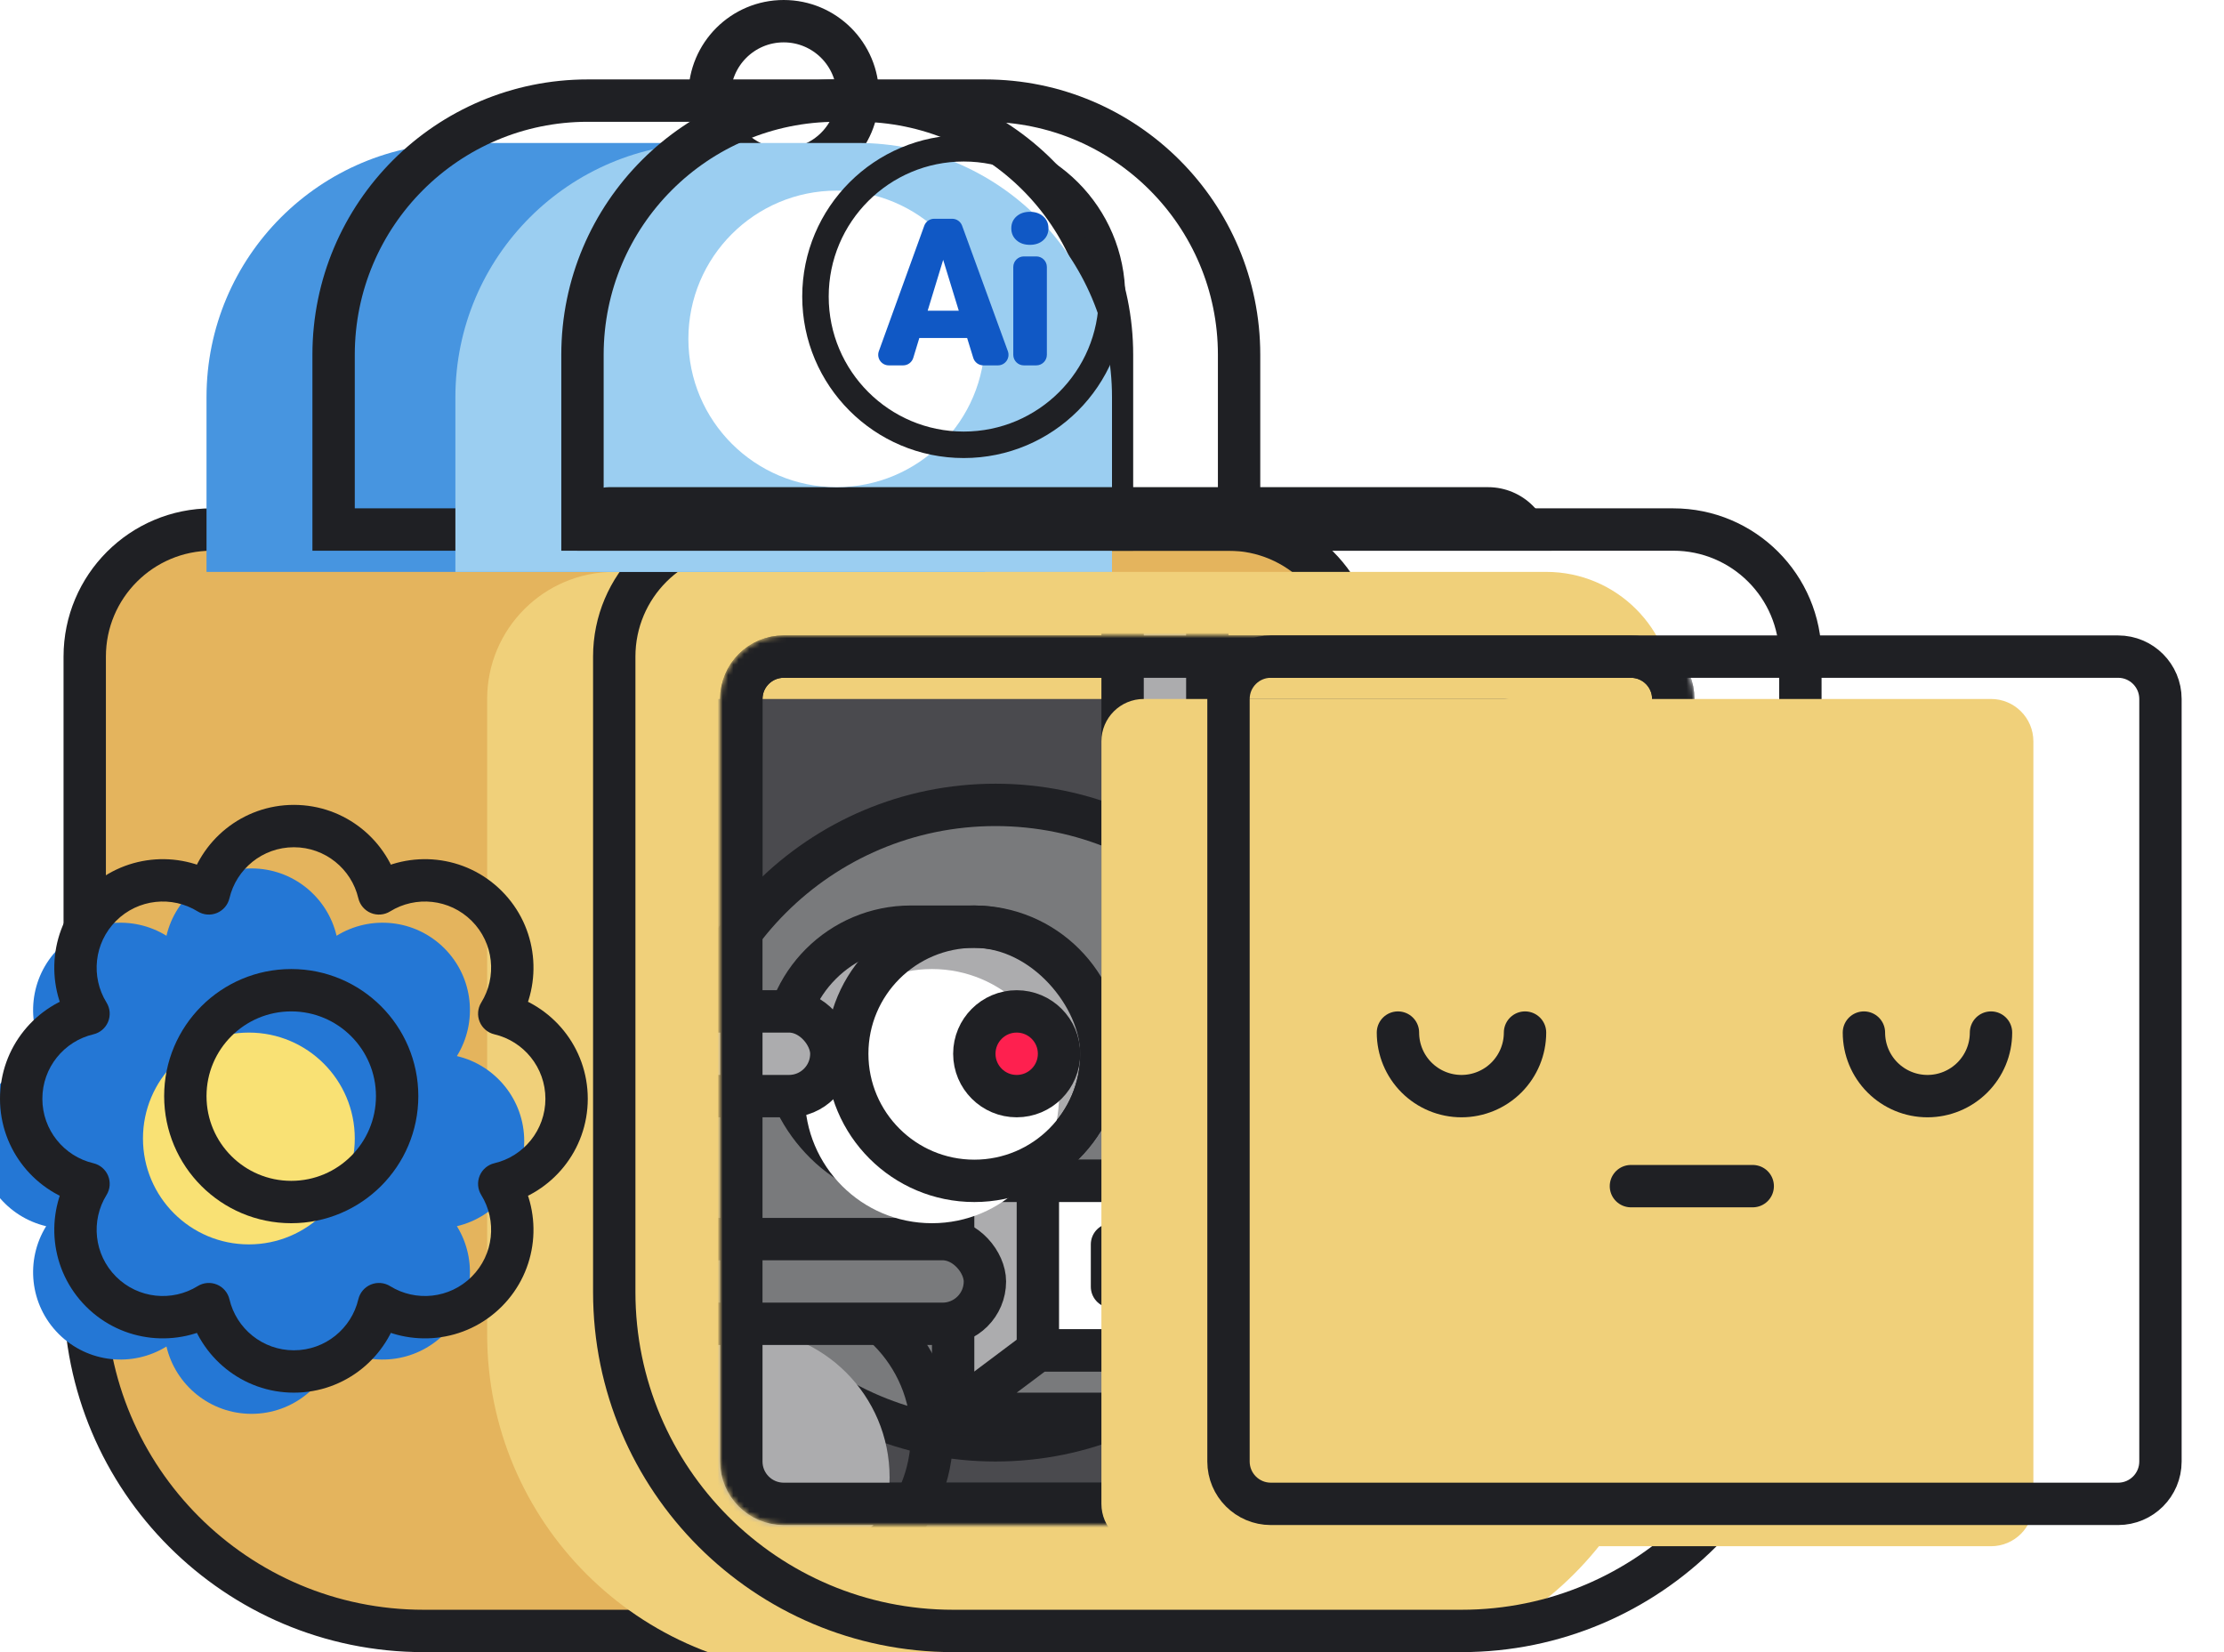 <svg width="420" height="312" viewBox="0 0 420 312" fill="none" xmlns="http://www.w3.org/2000/svg">
<g filter="url(#filter0_ii)">
<path d="M16 124C16 110.745 26.745 100 40 100H232C245.255 100 256 110.745 256 124V284C256 297.255 245.255 308 232 308H80C44.654 308 16 279.346 16 244V124Z" fill="#E4B45D"/>
</g>
<path d="M16 124C16 110.745 26.745 100 40 100H232C245.255 100 256 110.745 256 124V284C256 297.255 245.255 308 232 308H80C44.654 308 16 279.346 16 244V124Z" stroke="#1F2024" stroke-width="8"/>
<g filter="url(#filter1_i)">
<path d="M116 124C116 110.745 126.745 100 140 100H316C329.255 100 340 110.745 340 124V244C340 279.346 311.346 308 276 308H180C144.654 308 116 279.346 116 244V124Z" fill="#F0D07A"/>
</g>
<path d="M116 124C116 110.745 126.745 100 140 100H316C329.255 100 340 110.745 340 124V244C340 279.346 311.346 308 276 308H180C144.654 308 116 279.346 116 244V124Z" stroke="#1F2024" stroke-width="8"/>
<g filter="url(#filter2_ii)">
<path fill-rule="evenodd" clip-rule="evenodd" d="M16.717 191.436C12.772 185.072 13.561 176.607 19.084 171.084C24.607 165.561 33.072 164.772 39.436 168.717C41.145 161.428 47.689 156 55.5 156C63.311 156 69.855 161.428 71.564 168.717C77.928 164.772 86.393 165.561 91.916 171.084C97.439 176.607 98.228 185.072 94.283 191.436C101.572 193.146 107 199.689 107 207.5C107 215.311 101.572 221.854 94.283 223.564C98.228 229.928 97.439 238.393 91.916 243.916C86.393 249.439 77.928 250.228 71.564 246.283C69.854 253.572 63.311 259 55.5 259C47.689 259 41.146 253.572 39.436 246.283C33.072 250.228 24.607 249.439 19.084 243.916C13.561 238.393 12.772 229.928 16.717 223.564C9.428 221.854 4 215.311 4 207.5C4 199.689 9.428 193.146 16.717 191.436Z" fill="#2477D5"/>
</g>
<path d="M16.717 191.436L17.631 195.33C18.884 195.036 19.92 194.156 20.413 192.966C20.905 191.777 20.795 190.422 20.117 189.328L16.717 191.436ZM39.436 168.717L37.328 172.117C38.422 172.795 39.777 172.906 40.966 172.413C42.156 171.92 43.036 170.884 43.33 169.631L39.436 168.717ZM71.564 168.717L67.67 169.631C67.964 170.884 68.844 171.92 70.034 172.413C71.223 172.906 72.578 172.795 73.672 172.117L71.564 168.717ZM91.916 171.084L89.088 173.912V173.912L91.916 171.084ZM94.283 191.436L90.883 189.328C90.205 190.422 90.094 191.777 90.587 192.966C91.08 194.156 92.115 195.036 93.369 195.33L94.283 191.436ZM94.283 223.564L93.369 219.67C92.115 219.964 91.08 220.844 90.587 222.034C90.094 223.223 90.204 224.578 90.883 225.672L94.283 223.564ZM71.564 246.283L73.672 242.883C72.578 242.205 71.223 242.094 70.034 242.587C68.844 243.08 67.964 244.116 67.67 245.369L71.564 246.283ZM39.436 246.283L43.33 245.369C43.036 244.116 42.156 243.08 40.966 242.587C39.777 242.094 38.422 242.205 37.328 242.883L39.436 246.283ZM19.084 243.916L21.912 241.088L19.084 243.916ZM16.717 223.564L20.117 225.672C20.795 224.578 20.906 223.223 20.413 222.034C19.92 220.844 18.884 219.964 17.631 219.67L16.717 223.564ZM20.117 189.328C17.128 184.507 17.732 178.093 21.912 173.912L16.256 168.256C9.39 175.121 8.416 185.637 13.318 193.543L20.117 189.328ZM21.912 173.912C26.093 169.732 32.507 169.128 37.328 172.117L41.543 165.318C33.637 160.416 23.122 161.39 16.256 168.256L21.912 173.912ZM43.33 169.631C44.625 164.109 49.588 160 55.5 160V152C45.79 152 37.666 158.747 35.541 167.804L43.33 169.631ZM55.5 160C61.412 160 66.375 164.109 67.67 169.631L75.459 167.804C73.334 158.747 65.21 152 55.5 152V160ZM73.672 172.117C78.493 169.128 84.907 169.732 89.088 173.912L94.744 168.256C87.879 161.39 77.363 160.416 69.457 165.318L73.672 172.117ZM89.088 173.912C93.268 178.093 93.872 184.507 90.883 189.328L97.682 193.543C102.584 185.637 101.61 175.121 94.744 168.256L89.088 173.912ZM93.369 195.33C98.891 196.625 103 201.588 103 207.5H111C111 197.79 104.253 189.666 95.196 187.541L93.369 195.33ZM103 207.5C103 213.412 98.891 218.375 93.369 219.67L95.196 227.459C104.253 225.334 111 217.21 111 207.5H103ZM90.883 225.672C93.872 230.493 93.268 236.907 89.088 241.088L94.744 246.744C101.61 239.879 102.584 229.363 97.682 221.457L90.883 225.672ZM89.088 241.088C84.907 245.268 78.493 245.872 73.672 242.883L69.457 249.682C77.363 254.584 87.879 253.61 94.744 246.744L89.088 241.088ZM67.67 245.369C66.375 250.891 61.412 255 55.5 255V263C65.21 263 73.334 256.253 75.459 247.196L67.67 245.369ZM55.5 255C49.588 255 44.625 250.891 43.33 245.369L35.541 247.196C37.666 256.253 45.79 263 55.5 263V255ZM37.328 242.883C32.507 245.872 26.093 245.268 21.912 241.088L16.256 246.744C23.122 253.61 33.637 254.584 41.543 249.682L37.328 242.883ZM21.912 241.088C17.732 236.907 17.128 230.493 20.117 225.672L13.318 221.457C8.416 229.363 9.39 239.879 16.256 246.744L21.912 241.088ZM17.631 219.67C12.109 218.375 8 213.412 8 207.5H0C0 217.21 6.747 225.334 15.804 227.459L17.631 219.67ZM8 207.5C8 201.588 12.108 196.625 17.631 195.33L15.804 187.541C6.747 189.666 0 197.79 0 207.5H8Z" fill="#1F2024"/>
<g filter="url(#filter3_ii)">
<circle cx="55" cy="207" r="20" fill="#F9E174"/>
</g>
<circle cx="55" cy="207" r="20" stroke="#1F2024" stroke-width="8"/>
<mask id="mask0" mask-type="alpha" maskUnits="userSpaceOnUse" x="136" y="120" width="184" height="168">
<path d="M140 132C140 127.582 143.582 124 148 124H308C312.418 124 316 127.582 316 132V276C316 280.418 312.418 284 308 284H148C143.582 284 140 280.418 140 276V132Z" fill="#4A4A4E" stroke="#1F2024" stroke-width="8"/>
</mask>
<g mask="url(#mask0)">
<g filter="url(#filter4_i)">
<path d="M140 132C140 127.582 143.582 124 148 124H308C312.418 124 316 127.582 316 132V276C316 280.418 312.418 284 308 284H148C143.582 284 140 280.418 140 276V132Z" fill="#4A4A4E"/>
</g>
<path d="M140 132C140 127.582 143.582 124 148 124H308C312.418 124 316 127.582 316 132V276C316 280.418 312.418 284 308 284H148C143.582 284 140 280.418 140 276V132Z" stroke="#1F2024" stroke-width="8"/>
<g filter="url(#filter5_dii)">
<circle cx="196" cy="204" r="60" fill="#797A7C"/>
<circle cx="196" cy="204" r="60" stroke="#1F2024" stroke-width="8"/>
</g>
<rect x="293" y="191" width="59" height="16" rx="8" fill="#ACACAE" stroke="#1F2024" stroke-width="8" stroke-linejoin="round"/>
<rect x="235" y="175" width="60" height="48" rx="24" fill="#ACACAE" stroke="#1F2024" stroke-width="8"/>
<g filter="url(#filter6_ii)">
<circle cx="271" cy="199" r="24" fill="white"/>
</g>
<circle cx="271" cy="199" r="24" stroke="#1F2024" stroke-width="8"/>
<circle cx="279" cy="199" r="8" fill="#FE204F" stroke="#1F2024" stroke-width="8"/>
<g filter="url(#filter7_ii)">
<circle cx="300" cy="263" r="28" fill="#ACACAE"/>
</g>
<circle cx="300" cy="263" r="28" stroke="#1F2024" stroke-width="8"/>
<g filter="url(#filter8_ii)">
<circle cx="148" cy="271" r="28" fill="#ACACAE"/>
</g>
<circle cx="148" cy="271" r="28" stroke="#1F2024" stroke-width="8"/>
<g filter="url(#filter9_d)">
<rect x="220" y="108" width="16" height="88" rx="8" fill="#ACACAE" stroke="#1F2024" stroke-width="8" stroke-linejoin="round"/>
<g filter="url(#filter10_ii)">
<circle cx="228" cy="199" r="12" fill="#ACACAE"/>
</g>
<circle cx="228" cy="199" r="12" stroke="#1F2024" stroke-width="8"/>
<rect x="193" y="191" width="27" height="16" rx="8" fill="#ACACAE" stroke="#1F2024" stroke-width="8" stroke-linejoin="round"/>
<path d="M188 223H267V267H188V223Z" fill="#ACACAE" stroke="#1F2024" stroke-width="8" stroke-linejoin="round"/>
<path d="M204 255H259V267H188L204 255Z" fill="#797A7C" stroke="#1F2024" stroke-width="8" stroke-linejoin="round"/>
<rect x="204" y="223" width="55" height="32" fill="white" stroke="#1F2024" stroke-width="8" stroke-linejoin="round"/>
<rect x="218" y="235" width="1" height="8" fill="white" stroke="#1F2024" stroke-width="8" stroke-linejoin="round"/>
<rect x="231" y="235" width="1" height="8" fill="white" stroke="#1F2024" stroke-width="8" stroke-linejoin="round"/>
<rect x="244" y="235" width="1" height="8" fill="white" stroke="#1F2024" stroke-width="8" stroke-linejoin="round"/>
<rect x="127" y="234" width="67" height="16" rx="8" fill="#797A7C" stroke="#1F2024" stroke-width="8" stroke-linejoin="round"/>
</g>
<rect x="148" y="175" width="60" height="48" rx="24" fill="#ACACAE" stroke="#1F2024" stroke-width="8"/>
<g filter="url(#filter11_ii)">
<circle cx="184" cy="199" r="24" fill="white"/>
</g>
<circle cx="184" cy="199" r="24" stroke="#1F2024" stroke-width="8"/>
<circle cx="192" cy="199" r="8" fill="#FE204F" stroke="#1F2024" stroke-width="8"/>
<rect x="98" y="191" width="59" height="16" rx="8" fill="#ACACAE" stroke="#1F2024" stroke-width="8" stroke-linejoin="round"/>
<path d="M140 132C140 127.582 143.582 124 148 124H308C312.418 124 316 127.582 316 132V276C316 280.418 312.418 284 308 284H148C143.582 284 140 280.418 140 276V132Z" stroke="#1F2024" stroke-width="8"/>
</g>
<g filter="url(#filter12_i)">
<circle cx="148" cy="18" r="14" fill="white"/>
</g>
<circle cx="148" cy="18" r="14" stroke="#1F2024" stroke-width="8"/>
<g filter="url(#filter13_i)">
<path d="M63 67C63 40.49 84.49 19 111 19H162C188.51 19 210 40.49 210 67V100H63V67Z" fill="#4795E0"/>
</g>
<path d="M63 67C63 40.49 84.49 19 111 19H162C188.51 19 210 40.49 210 67V100H63V67Z" stroke="#1F2024" stroke-width="8"/>
<g filter="url(#filter14_i)">
<path d="M110 67C110 40.49 131.49 19 158 19H186C212.51 19 234 40.49 234 67V100H110V67Z" fill="#9BCEF1"/>
</g>
<path d="M110 67C110 40.49 131.49 19 158 19H186C212.51 19 234 40.49 234 67V100H110V67Z" stroke="#1F2024" stroke-width="8"/>
<path d="M109 98C109 94.686 111.686 92 115 92H281C287.627 92 293 97.373 293 104H109V98Z" fill="#1F2024"/>
<g filter="url(#filter15_i)">
<circle cx="182" cy="56" r="28" fill="white"/>
</g>
<circle cx="182" cy="56" r="28" stroke="#1F2024" stroke-width="5"/>
<path d="M182.641 63.828H173.614L172.469 67.583C172.213 68.425 171.436 69 170.556 69H167.851C166.464 69 165.498 67.623 165.97 66.319L174.544 42.632C174.831 41.84 175.582 41.312 176.425 41.312H179.815C180.655 41.312 181.406 41.837 181.694 42.627L190.332 66.315C190.808 67.62 189.842 69 188.453 69H185.712C184.835 69 184.06 68.428 183.801 67.589L182.641 63.828ZM175.19 58.674H181.064L178.118 49.071L175.19 58.674Z" fill="#1058C5"/>
<path d="M197.7 67C197.7 68.105 196.804 69 195.7 69H193.357C192.252 69 191.357 68.105 191.357 67V50.424C191.357 49.32 192.252 48.424 193.357 48.424H195.7C196.804 48.424 197.7 49.32 197.7 50.424V67ZM190.981 43.119C190.981 42.206 191.307 41.458 191.957 40.875C192.608 40.292 193.452 40 194.491 40C195.529 40 196.374 40.292 197.024 40.875C197.675 41.458 198 42.206 198 43.119C198 44.032 197.675 44.779 197.024 45.363C196.374 45.946 195.529 46.237 194.491 46.237C193.452 46.237 192.608 45.946 191.957 45.363C191.307 44.779 190.981 44.032 190.981 43.119Z" fill="#1058C5"/>
<g filter="url(#filter16_d)">
<g filter="url(#filter17_i)">
<path d="M240 132C240 127.582 243.582 124 248 124H408C412.418 124 416 127.582 416 132V276C416 280.418 412.418 284 408 284H248C243.582 284 240 280.418 240 276V132Z" fill="#F0D07A"/>
</g>
<path d="M240 132C240 127.582 243.582 124 248 124H408C412.418 124 416 127.582 416 132V276C416 280.418 412.418 284 408 284H248C243.582 284 240 280.418 240 276V132Z" stroke="#1F2024" stroke-width="8"/>
<path d="M384 195C384 198.183 382.736 201.235 380.485 203.485C378.235 205.736 375.183 207 372 207C368.817 207 365.765 205.736 363.515 203.485C361.264 201.235 360 198.183 360 195" stroke="#1F2024" stroke-width="8" stroke-linecap="round"/>
<path d="M296 195C296 198.183 294.736 201.235 292.485 203.485C290.235 205.736 287.183 207 284 207C280.817 207 277.765 205.736 275.515 203.485C273.264 201.235 272 198.183 272 195" stroke="#1F2024" stroke-width="8" stroke-linecap="round"/>
<line x1="316" y1="224" x2="339" y2="224" stroke="#1F2024" stroke-width="8" stroke-linecap="round"/>
</g>
<defs>
<filter id="filter0_ii" x="12" y="96" width="248" height="216" filterUnits="userSpaceOnUse" color-interpolation-filters="sRGB">
<feFlood flood-opacity="0" result="BackgroundImageFix"/>
<feBlend mode="normal" in="SourceGraphic" in2="BackgroundImageFix" result="shape"/>
<feColorMatrix in="SourceAlpha" type="matrix" values="0 0 0 0 0 0 0 0 0 0 0 0 0 0 0 0 0 0 127 0" result="hardAlpha"/>
<feOffset dy="-16"/>
<feComposite in2="hardAlpha" operator="arithmetic" k2="-1" k3="1"/>
<feColorMatrix type="matrix" values="0 0 0 0 0 0 0 0 0 0 0 0 0 0 0 0 0 0 0.25 0"/>
<feBlend mode="normal" in2="shape" result="effect1_innerShadow"/>
<feColorMatrix in="SourceAlpha" type="matrix" values="0 0 0 0 0 0 0 0 0 0 0 0 0 0 0 0 0 0 127 0" result="hardAlpha"/>
<feOffset dy="16"/>
<feComposite in2="hardAlpha" operator="arithmetic" k2="-1" k3="1"/>
<feColorMatrix type="matrix" values="0 0 0 0 1 0 0 0 0 1 0 0 0 0 1 0 0 0 0.25 0"/>
<feBlend mode="normal" in2="effect1_innerShadow" result="effect2_innerShadow"/>
</filter>
<filter id="filter1_i" x="112" y="96" width="232" height="216" filterUnits="userSpaceOnUse" color-interpolation-filters="sRGB">
<feFlood flood-opacity="0" result="BackgroundImageFix"/>
<feBlend mode="normal" in="SourceGraphic" in2="BackgroundImageFix" result="shape"/>
<feColorMatrix in="SourceAlpha" type="matrix" values="0 0 0 0 0 0 0 0 0 0 0 0 0 0 0 0 0 0 127 0" result="hardAlpha"/>
<feOffset dx="-24" dy="8"/>
<feComposite in2="hardAlpha" operator="arithmetic" k2="-1" k3="1"/>
<feColorMatrix type="matrix" values="0 0 0 0 1 0 0 0 0 1 0 0 0 0 1 0 0 0 0.25 0"/>
<feBlend mode="normal" in2="shape" result="effect1_innerShadow"/>
</filter>
<filter id="filter2_ii" x="0" y="152" width="111" height="111" filterUnits="userSpaceOnUse" color-interpolation-filters="sRGB">
<feFlood flood-opacity="0" result="BackgroundImageFix"/>
<feBlend mode="normal" in="SourceGraphic" in2="BackgroundImageFix" result="shape"/>
<feColorMatrix in="SourceAlpha" type="matrix" values="0 0 0 0 0 0 0 0 0 0 0 0 0 0 0 0 0 0 127 0" result="hardAlpha"/>
<feOffset dx="16"/>
<feComposite in2="hardAlpha" operator="arithmetic" k2="-1" k3="1"/>
<feColorMatrix type="matrix" values="0 0 0 0 0 0 0 0 0 0 0 0 0 0 0 0 0 0 0.25 0"/>
<feBlend mode="normal" in2="shape" result="effect1_innerShadow"/>
<feColorMatrix in="SourceAlpha" type="matrix" values="0 0 0 0 0 0 0 0 0 0 0 0 0 0 0 0 0 0 127 0" result="hardAlpha"/>
<feOffset dx="-24" dy="8"/>
<feComposite in2="hardAlpha" operator="arithmetic" k2="-1" k3="1"/>
<feColorMatrix type="matrix" values="0 0 0 0 1 0 0 0 0 1 0 0 0 0 1 0 0 0 0.25 0"/>
<feBlend mode="normal" in2="effect1_innerShadow" result="effect2_innerShadow"/>
</filter>
<filter id="filter3_ii" x="31" y="183" width="48" height="48" filterUnits="userSpaceOnUse" color-interpolation-filters="sRGB">
<feFlood flood-opacity="0" result="BackgroundImageFix"/>
<feBlend mode="normal" in="SourceGraphic" in2="BackgroundImageFix" result="shape"/>
<feColorMatrix in="SourceAlpha" type="matrix" values="0 0 0 0 0 0 0 0 0 0 0 0 0 0 0 0 0 0 127 0" result="hardAlpha"/>
<feOffset dx="16"/>
<feComposite in2="hardAlpha" operator="arithmetic" k2="-1" k3="1"/>
<feColorMatrix type="matrix" values="0 0 0 0 0 0 0 0 0 0 0 0 0 0 0 0 0 0 0.25 0"/>
<feBlend mode="normal" in2="shape" result="effect1_innerShadow"/>
<feColorMatrix in="SourceAlpha" type="matrix" values="0 0 0 0 0 0 0 0 0 0 0 0 0 0 0 0 0 0 127 0" result="hardAlpha"/>
<feOffset dx="-24" dy="8"/>
<feComposite in2="hardAlpha" operator="arithmetic" k2="-1" k3="1"/>
<feColorMatrix type="matrix" values="0 0 0 0 1 0 0 0 0 1 0 0 0 0 1 0 0 0 0.25 0"/>
<feBlend mode="normal" in2="effect1_innerShadow" result="effect2_innerShadow"/>
</filter>
<filter id="filter4_i" x="136" y="120" width="184" height="168" filterUnits="userSpaceOnUse" color-interpolation-filters="sRGB">
<feFlood flood-opacity="0" result="BackgroundImageFix"/>
<feBlend mode="normal" in="SourceGraphic" in2="BackgroundImageFix" result="shape"/>
<feColorMatrix in="SourceAlpha" type="matrix" values="0 0 0 0 0 0 0 0 0 0 0 0 0 0 0 0 0 0 127 0" result="hardAlpha"/>
<feOffset dx="-24" dy="8"/>
<feComposite in2="hardAlpha" operator="arithmetic" k2="-1" k3="1"/>
<feColorMatrix type="matrix" values="0 0 0 0 1 0 0 0 0 1 0 0 0 0 1 0 0 0 0.25 0"/>
<feBlend mode="normal" in2="shape" result="effect1_innerShadow"/>
</filter>
<filter id="filter5_dii" x="124" y="140" width="136" height="128" filterUnits="userSpaceOnUse" color-interpolation-filters="sRGB">
<feFlood flood-opacity="0" result="BackgroundImageFix"/>
<feColorMatrix in="SourceAlpha" type="matrix" values="0 0 0 0 0 0 0 0 0 0 0 0 0 0 0 0 0 0 127 0" result="hardAlpha"/>
<feOffset dx="-8"/>
<feColorMatrix type="matrix" values="0 0 0 0 0 0 0 0 0 0 0 0 0 0 0 0 0 0 0.25 0"/>
<feBlend mode="normal" in2="BackgroundImageFix" result="effect1_dropShadow"/>
<feBlend mode="normal" in="SourceGraphic" in2="effect1_dropShadow" result="shape"/>
<feColorMatrix in="SourceAlpha" type="matrix" values="0 0 0 0 0 0 0 0 0 0 0 0 0 0 0 0 0 0 127 0" result="hardAlpha"/>
<feOffset dx="16"/>
<feComposite in2="hardAlpha" operator="arithmetic" k2="-1" k3="1"/>
<feColorMatrix type="matrix" values="0 0 0 0 0 0 0 0 0 0 0 0 0 0 0 0 0 0 0.25 0"/>
<feBlend mode="normal" in2="shape" result="effect2_innerShadow"/>
<feColorMatrix in="SourceAlpha" type="matrix" values="0 0 0 0 0 0 0 0 0 0 0 0 0 0 0 0 0 0 127 0" result="hardAlpha"/>
<feOffset dx="-16" dy="8"/>
<feComposite in2="hardAlpha" operator="arithmetic" k2="-1" k3="1"/>
<feColorMatrix type="matrix" values="0 0 0 0 1 0 0 0 0 1 0 0 0 0 1 0 0 0 0.25 0"/>
<feBlend mode="normal" in2="effect2_innerShadow" result="effect3_innerShadow"/>
</filter>
<filter id="filter6_ii" x="243" y="171" width="56" height="56" filterUnits="userSpaceOnUse" color-interpolation-filters="sRGB">
<feFlood flood-opacity="0" result="BackgroundImageFix"/>
<feBlend mode="normal" in="SourceGraphic" in2="BackgroundImageFix" result="shape"/>
<feColorMatrix in="SourceAlpha" type="matrix" values="0 0 0 0 0 0 0 0 0 0 0 0 0 0 0 0 0 0 127 0" result="hardAlpha"/>
<feOffset dx="16"/>
<feComposite in2="hardAlpha" operator="arithmetic" k2="-1" k3="1"/>
<feColorMatrix type="matrix" values="0 0 0 0 0 0 0 0 0 0 0 0 0 0 0 0 0 0 0.25 0"/>
<feBlend mode="normal" in2="shape" result="effect1_innerShadow"/>
<feColorMatrix in="SourceAlpha" type="matrix" values="0 0 0 0 0 0 0 0 0 0 0 0 0 0 0 0 0 0 127 0" result="hardAlpha"/>
<feOffset dx="-24" dy="8"/>
<feComposite in2="hardAlpha" operator="arithmetic" k2="-1" k3="1"/>
<feColorMatrix type="matrix" values="0 0 0 0 1 0 0 0 0 1 0 0 0 0 1 0 0 0 0.25 0"/>
<feBlend mode="normal" in2="effect1_innerShadow" result="effect2_innerShadow"/>
</filter>
<filter id="filter7_ii" x="268" y="231" width="64" height="64" filterUnits="userSpaceOnUse" color-interpolation-filters="sRGB">
<feFlood flood-opacity="0" result="BackgroundImageFix"/>
<feBlend mode="normal" in="SourceGraphic" in2="BackgroundImageFix" result="shape"/>
<feColorMatrix in="SourceAlpha" type="matrix" values="0 0 0 0 0 0 0 0 0 0 0 0 0 0 0 0 0 0 127 0" result="hardAlpha"/>
<feOffset dx="16"/>
<feComposite in2="hardAlpha" operator="arithmetic" k2="-1" k3="1"/>
<feColorMatrix type="matrix" values="0 0 0 0 0 0 0 0 0 0 0 0 0 0 0 0 0 0 0.25 0"/>
<feBlend mode="normal" in2="shape" result="effect1_innerShadow"/>
<feColorMatrix in="SourceAlpha" type="matrix" values="0 0 0 0 0 0 0 0 0 0 0 0 0 0 0 0 0 0 127 0" result="hardAlpha"/>
<feOffset dx="-24" dy="8"/>
<feComposite in2="hardAlpha" operator="arithmetic" k2="-1" k3="1"/>
<feColorMatrix type="matrix" values="0 0 0 0 1 0 0 0 0 1 0 0 0 0 1 0 0 0 0.25 0"/>
<feBlend mode="normal" in2="effect1_innerShadow" result="effect2_innerShadow"/>
</filter>
<filter id="filter8_ii" x="116" y="239" width="64" height="64" filterUnits="userSpaceOnUse" color-interpolation-filters="sRGB">
<feFlood flood-opacity="0" result="BackgroundImageFix"/>
<feBlend mode="normal" in="SourceGraphic" in2="BackgroundImageFix" result="shape"/>
<feColorMatrix in="SourceAlpha" type="matrix" values="0 0 0 0 0 0 0 0 0 0 0 0 0 0 0 0 0 0 127 0" result="hardAlpha"/>
<feOffset dx="16"/>
<feComposite in2="hardAlpha" operator="arithmetic" k2="-1" k3="1"/>
<feColorMatrix type="matrix" values="0 0 0 0 0 0 0 0 0 0 0 0 0 0 0 0 0 0 0.25 0"/>
<feBlend mode="normal" in2="shape" result="effect1_innerShadow"/>
<feColorMatrix in="SourceAlpha" type="matrix" values="0 0 0 0 0 0 0 0 0 0 0 0 0 0 0 0 0 0 127 0" result="hardAlpha"/>
<feOffset dx="-24" dy="8"/>
<feComposite in2="hardAlpha" operator="arithmetic" k2="-1" k3="1"/>
<feColorMatrix type="matrix" values="0 0 0 0 1 0 0 0 0 1 0 0 0 0 1 0 0 0 0.25 0"/>
<feBlend mode="normal" in2="effect1_innerShadow" result="effect2_innerShadow"/>
</filter>
<filter id="filter9_d" x="115" y="104" width="156" height="167" filterUnits="userSpaceOnUse" color-interpolation-filters="sRGB">
<feFlood flood-opacity="0" result="BackgroundImageFix"/>
<feColorMatrix in="SourceAlpha" type="matrix" values="0 0 0 0 0 0 0 0 0 0 0 0 0 0 0 0 0 0 127 0" result="hardAlpha"/>
<feOffset dx="-8"/>
<feColorMatrix type="matrix" values="0 0 0 0 0 0 0 0 0 0 0 0 0 0 0 0 0 0 0.25 0"/>
<feBlend mode="normal" in2="BackgroundImageFix" result="effect1_dropShadow"/>
<feBlend mode="normal" in="SourceGraphic" in2="effect1_dropShadow" result="shape"/>
</filter>
<filter id="filter10_ii" x="212" y="183" width="32" height="32" filterUnits="userSpaceOnUse" color-interpolation-filters="sRGB">
<feFlood flood-opacity="0" result="BackgroundImageFix"/>
<feBlend mode="normal" in="SourceGraphic" in2="BackgroundImageFix" result="shape"/>
<feColorMatrix in="SourceAlpha" type="matrix" values="0 0 0 0 0 0 0 0 0 0 0 0 0 0 0 0 0 0 127 0" result="hardAlpha"/>
<feOffset dx="16"/>
<feComposite in2="hardAlpha" operator="arithmetic" k2="-1" k3="1"/>
<feColorMatrix type="matrix" values="0 0 0 0 0 0 0 0 0 0 0 0 0 0 0 0 0 0 0.25 0"/>
<feBlend mode="normal" in2="shape" result="effect1_innerShadow"/>
<feColorMatrix in="SourceAlpha" type="matrix" values="0 0 0 0 0 0 0 0 0 0 0 0 0 0 0 0 0 0 127 0" result="hardAlpha"/>
<feOffset dx="-16" dy="8"/>
<feComposite in2="hardAlpha" operator="arithmetic" k2="-1" k3="1"/>
<feColorMatrix type="matrix" values="0 0 0 0 1 0 0 0 0 1 0 0 0 0 1 0 0 0 0.25 0"/>
<feBlend mode="normal" in2="effect1_innerShadow" result="effect2_innerShadow"/>
</filter>
<filter id="filter11_ii" x="156" y="171" width="56" height="56" filterUnits="userSpaceOnUse" color-interpolation-filters="sRGB">
<feFlood flood-opacity="0" result="BackgroundImageFix"/>
<feBlend mode="normal" in="SourceGraphic" in2="BackgroundImageFix" result="shape"/>
<feColorMatrix in="SourceAlpha" type="matrix" values="0 0 0 0 0 0 0 0 0 0 0 0 0 0 0 0 0 0 127 0" result="hardAlpha"/>
<feOffset dx="16"/>
<feComposite in2="hardAlpha" operator="arithmetic" k2="-1" k3="1"/>
<feColorMatrix type="matrix" values="0 0 0 0 0 0 0 0 0 0 0 0 0 0 0 0 0 0 0.25 0"/>
<feBlend mode="normal" in2="shape" result="effect1_innerShadow"/>
<feColorMatrix in="SourceAlpha" type="matrix" values="0 0 0 0 0 0 0 0 0 0 0 0 0 0 0 0 0 0 127 0" result="hardAlpha"/>
<feOffset dx="-24" dy="8"/>
<feComposite in2="hardAlpha" operator="arithmetic" k2="-1" k3="1"/>
<feColorMatrix type="matrix" values="0 0 0 0 1 0 0 0 0 1 0 0 0 0 1 0 0 0 0.25 0"/>
<feBlend mode="normal" in2="effect1_innerShadow" result="effect2_innerShadow"/>
</filter>
<filter id="filter12_i" x="130" y="0" width="36" height="36" filterUnits="userSpaceOnUse" color-interpolation-filters="sRGB">
<feFlood flood-opacity="0" result="BackgroundImageFix"/>
<feBlend mode="normal" in="SourceGraphic" in2="BackgroundImageFix" result="shape"/>
<feColorMatrix in="SourceAlpha" type="matrix" values="0 0 0 0 0 0 0 0 0 0 0 0 0 0 0 0 0 0 127 0" result="hardAlpha"/>
<feOffset dx="-24" dy="8"/>
<feComposite in2="hardAlpha" operator="arithmetic" k2="-1" k3="1"/>
<feColorMatrix type="matrix" values="0 0 0 0 1 0 0 0 0 1 0 0 0 0 1 0 0 0 0.25 0"/>
<feBlend mode="normal" in2="shape" result="effect1_innerShadow"/>
</filter>
<filter id="filter13_i" x="59" y="15" width="155" height="89" filterUnits="userSpaceOnUse" color-interpolation-filters="sRGB">
<feFlood flood-opacity="0" result="BackgroundImageFix"/>
<feBlend mode="normal" in="SourceGraphic" in2="BackgroundImageFix" result="shape"/>
<feColorMatrix in="SourceAlpha" type="matrix" values="0 0 0 0 0 0 0 0 0 0 0 0 0 0 0 0 0 0 127 0" result="hardAlpha"/>
<feOffset dx="-24" dy="8"/>
<feComposite in2="hardAlpha" operator="arithmetic" k2="-1" k3="1"/>
<feColorMatrix type="matrix" values="0 0 0 0 1 0 0 0 0 1 0 0 0 0 1 0 0 0 0.25 0"/>
<feBlend mode="normal" in2="shape" result="effect1_innerShadow"/>
</filter>
<filter id="filter14_i" x="106" y="15" width="132" height="89" filterUnits="userSpaceOnUse" color-interpolation-filters="sRGB">
<feFlood flood-opacity="0" result="BackgroundImageFix"/>
<feBlend mode="normal" in="SourceGraphic" in2="BackgroundImageFix" result="shape"/>
<feColorMatrix in="SourceAlpha" type="matrix" values="0 0 0 0 0 0 0 0 0 0 0 0 0 0 0 0 0 0 127 0" result="hardAlpha"/>
<feOffset dx="-24" dy="8"/>
<feComposite in2="hardAlpha" operator="arithmetic" k2="-1" k3="1"/>
<feColorMatrix type="matrix" values="0 0 0 0 1 0 0 0 0 1 0 0 0 0 1 0 0 0 0.25 0"/>
<feBlend mode="normal" in2="shape" result="effect1_innerShadow"/>
</filter>
<filter id="filter15_i" x="151.5" y="25.5" width="61" height="61" filterUnits="userSpaceOnUse" color-interpolation-filters="sRGB">
<feFlood flood-opacity="0" result="BackgroundImageFix"/>
<feBlend mode="normal" in="SourceGraphic" in2="BackgroundImageFix" result="shape"/>
<feColorMatrix in="SourceAlpha" type="matrix" values="0 0 0 0 0 0 0 0 0 0 0 0 0 0 0 0 0 0 127 0" result="hardAlpha"/>
<feOffset dx="-24" dy="8"/>
<feComposite in2="hardAlpha" operator="arithmetic" k2="-1" k3="1"/>
<feColorMatrix type="matrix" values="0 0 0 0 1 0 0 0 0 1 0 0 0 0 1 0 0 0 0.25 0"/>
<feBlend mode="normal" in2="shape" result="effect1_innerShadow"/>
</filter>
<filter id="filter16_d" x="228" y="120" width="192" height="168" filterUnits="userSpaceOnUse" color-interpolation-filters="sRGB">
<feFlood flood-opacity="0" result="BackgroundImageFix"/>
<feColorMatrix in="SourceAlpha" type="matrix" values="0 0 0 0 0 0 0 0 0 0 0 0 0 0 0 0 0 0 127 0" result="hardAlpha"/>
<feOffset dx="-8"/>
<feColorMatrix type="matrix" values="0 0 0 0 0 0 0 0 0 0 0 0 0 0 0 0 0 0 0.25 0"/>
<feBlend mode="normal" in2="BackgroundImageFix" result="effect1_dropShadow"/>
<feBlend mode="normal" in="SourceGraphic" in2="effect1_dropShadow" result="shape"/>
</filter>
<filter id="filter17_i" x="236" y="120" width="184" height="168" filterUnits="userSpaceOnUse" color-interpolation-filters="sRGB">
<feFlood flood-opacity="0" result="BackgroundImageFix"/>
<feBlend mode="normal" in="SourceGraphic" in2="BackgroundImageFix" result="shape"/>
<feColorMatrix in="SourceAlpha" type="matrix" values="0 0 0 0 0 0 0 0 0 0 0 0 0 0 0 0 0 0 127 0" result="hardAlpha"/>
<feOffset dx="-24" dy="8"/>
<feComposite in2="hardAlpha" operator="arithmetic" k2="-1" k3="1"/>
<feColorMatrix type="matrix" values="0 0 0 0 1 0 0 0 0 1 0 0 0 0 1 0 0 0 0.25 0"/>
<feBlend mode="normal" in2="shape" result="effect1_innerShadow"/>
</filter>
</defs>
</svg>
